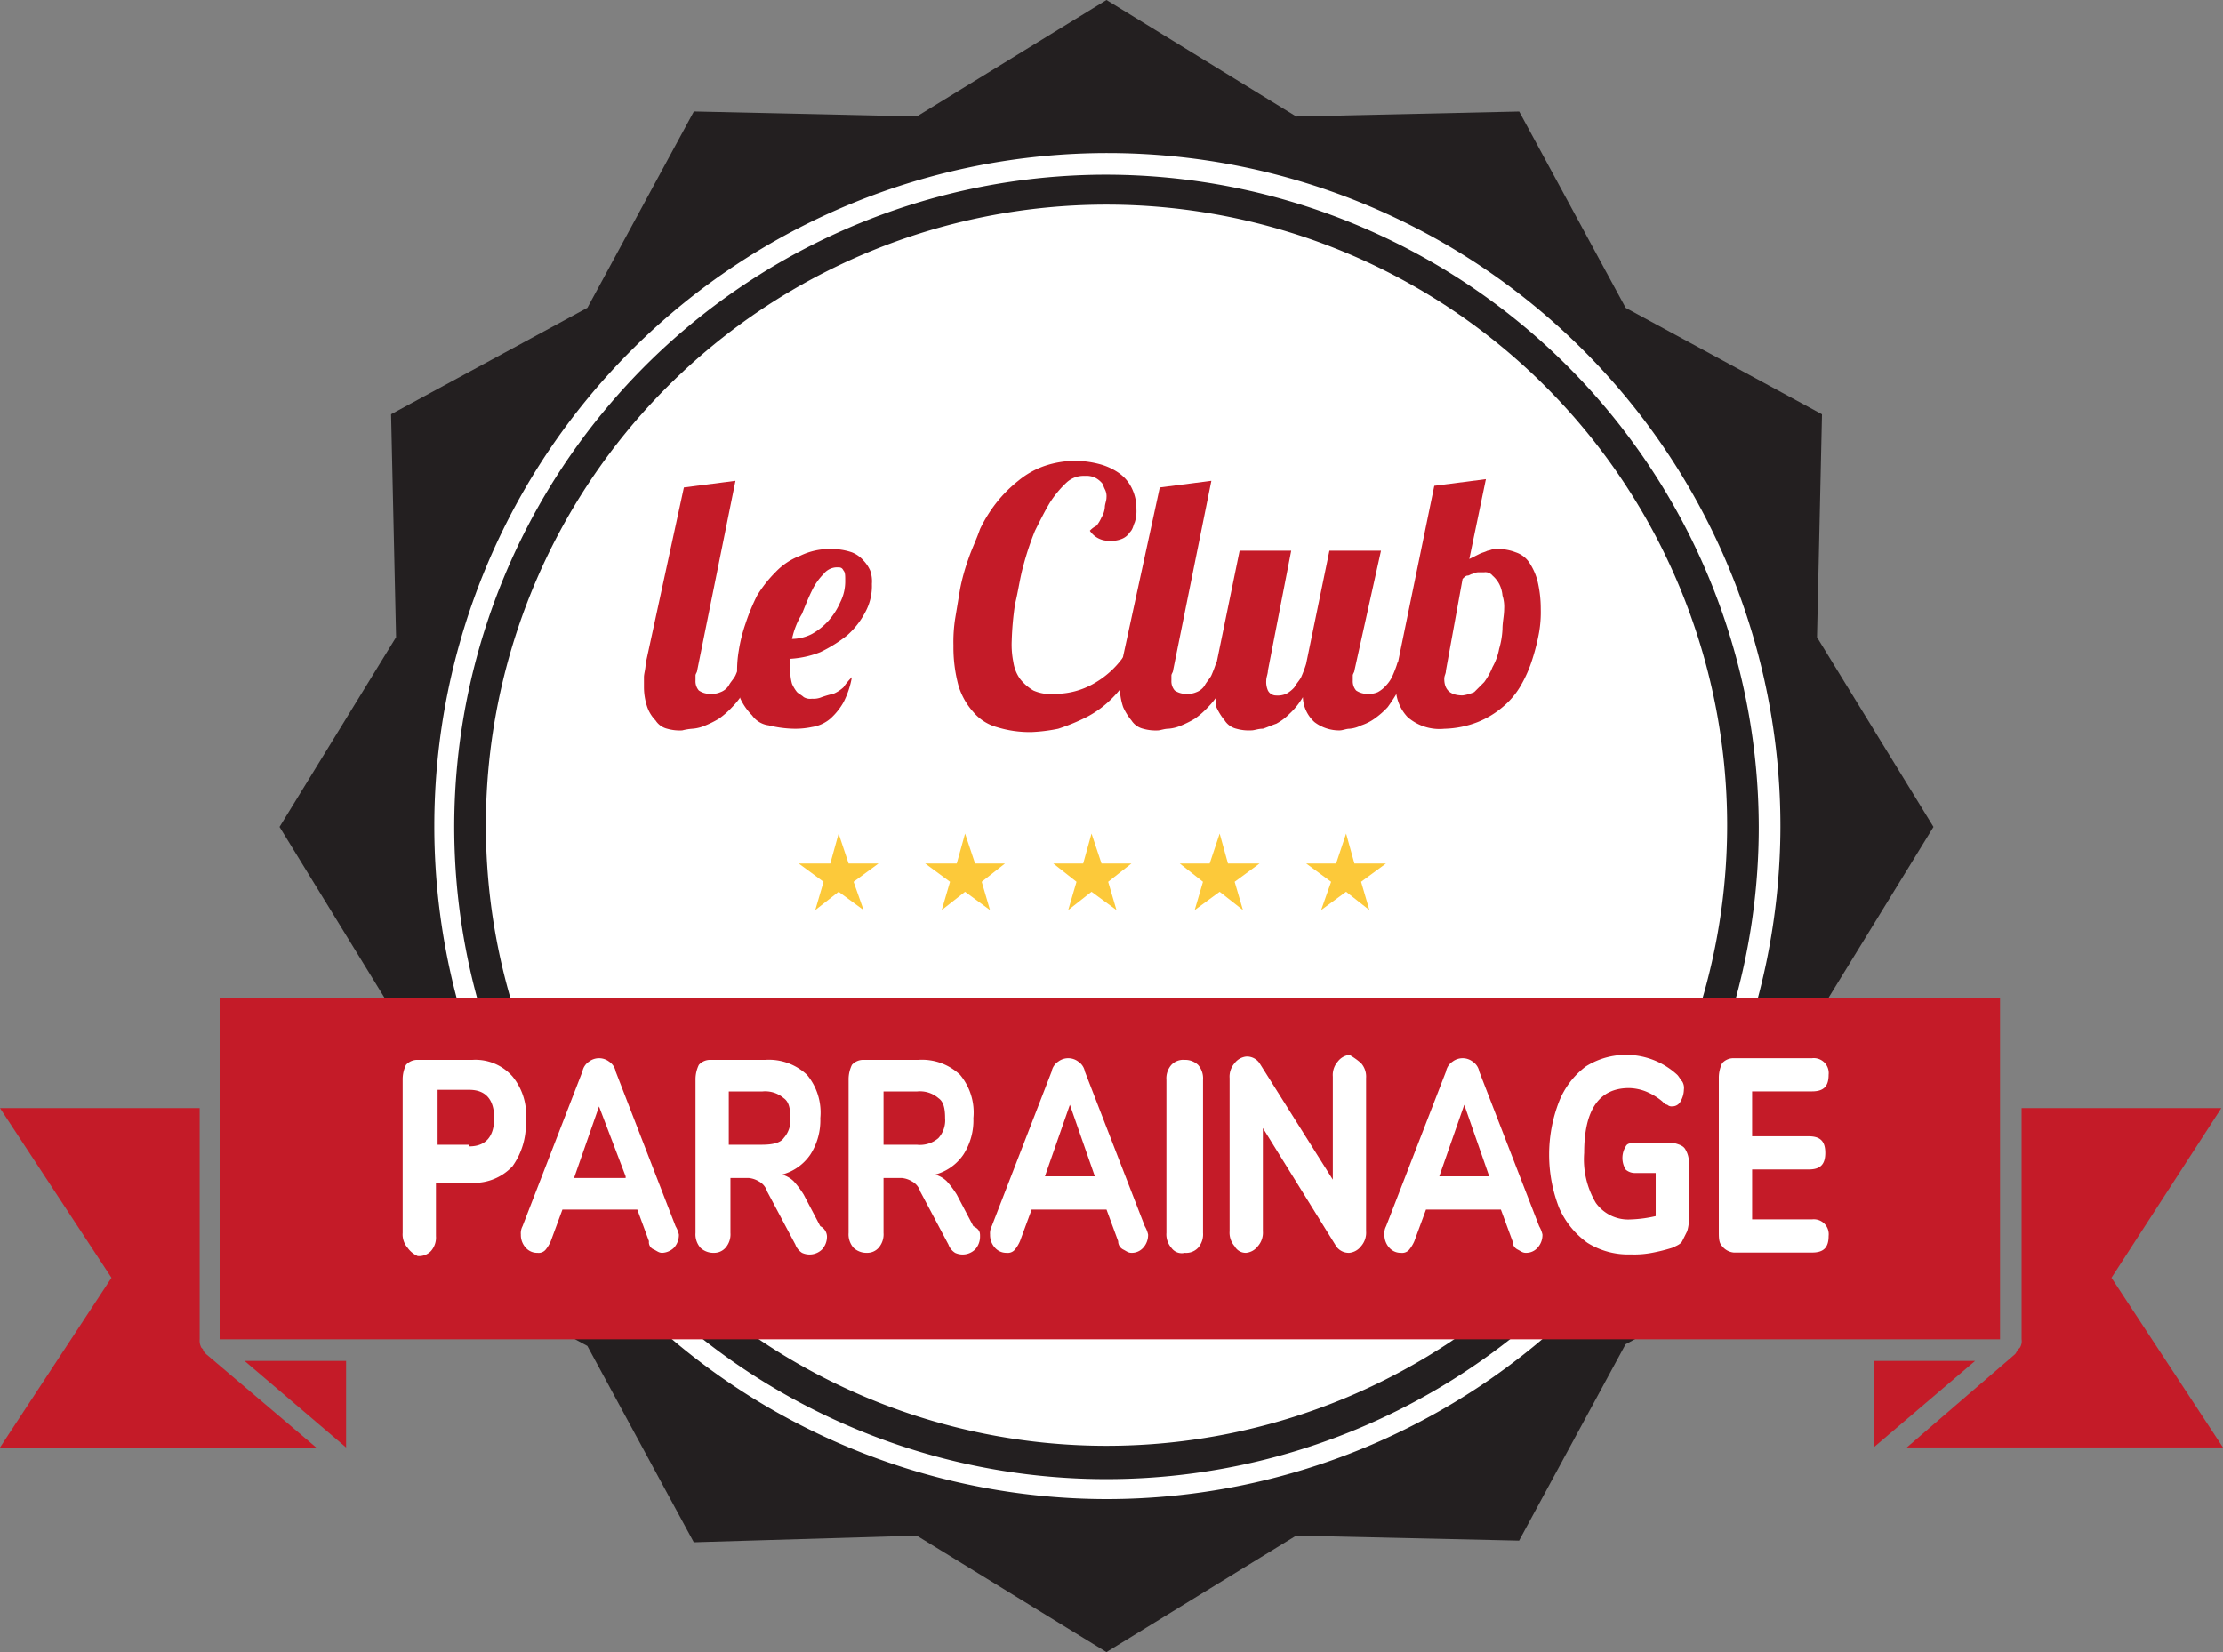 <?xml version="1.0" encoding="UTF-8"?> <svg xmlns="http://www.w3.org/2000/svg" width="160.79" height="119.509" viewBox="0 0 160.79 119.509"><rect x="0" y="0" width="160.79" height="119.509" fill="#808080" stroke="none"/><g id="club-parrainage-stores-vert" transform="translate(-11 -5.7)"><path id="Tracé_845" data-name="Tracé 845" d="M139.005,79.235l8.425-13.72-8.425-13.72.361-16.127-14.2-7.7-7.7-14.2-16.127.361L87.615,5.7l-13.72,8.425-16.127-.361-7.7,14.2-14.2,7.7.361,16.127L27.8,65.515l8.425,13.72-.361,16.127,14.2,7.7,7.7,14.2,16.127-.481,13.72,8.425,13.72-8.425,16.127.361,7.7-14.2,14.2-7.7Z" transform="translate(3.419 0)" fill="#231f20"></path><g id="Groupe_1107" data-name="Groupe 1107" transform="translate(42.292 16.772)"><path id="Tracé_846" data-name="Tracé 846" d="M85.743,112.265a48.682,48.682,0,1,1,48.743-48.622A48.744,48.744,0,0,1,85.743,112.265Zm0-95.8A47.178,47.178,0,1,0,132.92,63.643,47.255,47.255,0,0,0,85.743,16.465Z" transform="translate(-37 -14.9)" fill="#fff"></path></g><path id="Tracé_847" data-name="Tracé 847" d="M85.091,18A44.891,44.891,0,1,1,40.2,62.891,44.892,44.892,0,0,1,85.091,18Z" transform="translate(5.943 2.503)" fill="#fff"></path><g id="Groupe_1109" data-name="Groupe 1109" transform="translate(11 77.911)"><path id="Tracé_848" data-name="Tracé 848" d="M33.041,93.758V87.5H25.7Z" transform="translate(-8.008 -61.263)" fill="#c41b28"></path><path id="Tracé_849" data-name="Tracé 849" d="M123.6,87.5v6.258l7.341-6.258Z" transform="translate(11.916 -61.263)" fill="#c41b28"></path><g id="Groupe_1108" data-name="Groupe 1108"><path id="Tracé_850" data-name="Tracé 850" d="M25.924,90.112c-.12-.12-.241-.241-.241-.361l-.12-.12a1.085,1.085,0,0,1-.12-.6V72.3H11l8.064,12.276L11,96.852H33.867l-7.943-6.74Z" transform="translate(-11 -64.357)" fill="#c41b28"></path><path id="Tracé_851" data-name="Tracé 851" d="M148.346,72.3H133.9V89.029a.9.9,0,0,1-.12.6l-.12.12c-.12.12-.12.241-.241.361h0l-7.823,6.74h22.867L140.4,84.576Z" transform="translate(12.323 -64.357)" fill="#c41b28"></path><path id="Tracé_852" data-name="Tracé 852" d="M152.977,73.643V65.7H24.2V90.372H152.977Z" transform="translate(-8.314 -65.7)" fill="#c41b28"></path></g></g><g id="Groupe_1110" data-name="Groupe 1110" transform="translate(68.769 65.996)"><path id="Tracé_853" data-name="Tracé 853" d="M61.888,55.8l.722,2.166h2.166L62.972,59.29l.722,2.046-1.805-1.324L60.2,61.336l.6-2.046L59,57.966h2.287Z" transform="translate(-59 -55.8)" fill="#fcc93a"></path><path id="Tracé_854" data-name="Tracé 854" d="M69.488,55.8l.722,2.166h2.166L70.692,59.29l.6,2.046-1.805-1.324L67.8,61.336l.6-2.046L66.6,57.966h2.287Z" transform="translate(-57.453 -55.8)" fill="#fcc93a"></path><path id="Tracé_855" data-name="Tracé 855" d="M77.068,55.8l.722,2.166h2.166L78.272,59.29l.6,2.046-1.805-1.324-1.685,1.324.6-2.046L74.3,57.966h2.166Z" transform="translate(-55.886 -55.8)" fill="#fcc93a"></path><path id="Tracé_856" data-name="Tracé 856" d="M84.788,55.8l.6,2.166h2.287L85.872,59.29l.6,2.046-1.685-1.324-1.805,1.324.6-2.046L81.9,57.966h2.166Z" transform="translate(-54.339 -55.8)" fill="#fcc93a"></path><path id="Tracé_857" data-name="Tracé 857" d="M92.388,55.8l.6,2.166h2.287L93.472,59.29l.6,2.046-1.685-1.324-1.805,1.324.722-2.046L89.5,57.966h2.166Z" transform="translate(-52.793 -55.8)" fill="#fcc93a"></path></g><g id="Groupe_1111" data-name="Groupe 1111" transform="translate(40.125 82.003)"><path id="Tracé_858" data-name="Tracé 858" d="M35.561,83a1.471,1.471,0,0,1-.361-1.083V70.844a2.4,2.4,0,0,1,.241-1.083,1.093,1.093,0,0,1,.842-.361h3.972a3.568,3.568,0,0,1,2.888,1.2,4.389,4.389,0,0,1,.963,3.249,5.22,5.22,0,0,1-.963,3.249,3.788,3.788,0,0,1-2.888,1.2H37.607v3.851a1.471,1.471,0,0,1-.361,1.083,1.185,1.185,0,0,1-.963.361A1.769,1.769,0,0,1,35.561,83Zm4.453-7.341c1.2,0,1.805-.722,1.805-2.046s-.6-2.046-1.805-2.046H37.727v3.972h2.287Z" transform="translate(-35.2 -69.039)" fill="#fff"></path><path id="Tracé_859" data-name="Tracé 859" d="M53.733,82.057a1.367,1.367,0,0,1-.361.963,1.3,1.3,0,0,1-.842.361c-.241,0-.361-.12-.6-.241a.556.556,0,0,1-.361-.6l-.842-2.287H45.309l-.842,2.287a2.631,2.631,0,0,1-.361.6.663.663,0,0,1-.6.241,1.093,1.093,0,0,1-.842-.361,1.367,1.367,0,0,1-.361-.963,1.085,1.085,0,0,1,.12-.6l4.333-11.193a1.105,1.105,0,0,1,.481-.722,1.2,1.2,0,0,1,1.444,0,1.105,1.105,0,0,1,.481.722l4.333,11.193A2.033,2.033,0,0,1,53.733,82.057Zm-3.851-4.212L47.957,72.79l-1.805,5.175h3.731Z" transform="translate(-33.755 -69.059)" fill="#fff"></path><path id="Tracé_860" data-name="Tracé 860" d="M62.308,82.157a1.367,1.367,0,0,1-.361.963,1.292,1.292,0,0,1-1.444.241,1.2,1.2,0,0,1-.481-.6l-2.046-3.851a1.233,1.233,0,0,0-.6-.722,1.711,1.711,0,0,0-.722-.241H55.327v3.972A1.471,1.471,0,0,1,54.966,83a1.093,1.093,0,0,1-.842.361A1.367,1.367,0,0,1,53.161,83a1.471,1.471,0,0,1-.361-1.083V70.844a2.4,2.4,0,0,1,.241-1.083,1.093,1.093,0,0,1,.842-.361h3.972a4,4,0,0,1,3.009,1.083,4.257,4.257,0,0,1,.963,3.129A4.577,4.577,0,0,1,61.1,76.26,3.588,3.588,0,0,1,59.058,77.7a1.94,1.94,0,0,1,.842.481,6.674,6.674,0,0,1,.722.963l1.2,2.287A.87.87,0,0,1,62.308,82.157Zm-3.129-7.1a1.918,1.918,0,0,0,.481-1.444c0-.722-.12-1.2-.481-1.444a2.042,2.042,0,0,0-1.565-.481H55.207v3.851h2.407C58.336,75.538,58.938,75.418,59.179,75.057Z" transform="translate(-31.618 -69.039)" fill="#fff"></path><path id="Tracé_861" data-name="Tracé 861" d="M71.508,82.157a1.367,1.367,0,0,1-.361.963,1.292,1.292,0,0,1-1.444.241,1.2,1.2,0,0,1-.481-.6l-2.046-3.851a1.233,1.233,0,0,0-.6-.722,1.711,1.711,0,0,0-.722-.241H64.527v3.972A1.471,1.471,0,0,1,64.166,83a1.093,1.093,0,0,1-.842.361A1.367,1.367,0,0,1,62.361,83,1.471,1.471,0,0,1,62,81.917V70.844a2.4,2.4,0,0,1,.241-1.083,1.093,1.093,0,0,1,.842-.361h3.972a4,4,0,0,1,3.009,1.083,4.257,4.257,0,0,1,.963,3.129A4.577,4.577,0,0,1,70.3,76.26,3.588,3.588,0,0,1,68.258,77.7a1.94,1.94,0,0,1,.842.481,6.675,6.675,0,0,1,.722.963l1.2,2.287C71.508,81.676,71.508,81.917,71.508,82.157Zm-3.009-7.1a1.918,1.918,0,0,0,.481-1.444c0-.722-.12-1.2-.481-1.444a2.042,2.042,0,0,0-1.565-.481H64.527v3.851h2.407A2.042,2.042,0,0,0,68.5,75.057Z" transform="translate(-29.746 -69.039)" fill="#fff"></path><path id="Tracé_862" data-name="Tracé 862" d="M81.933,82.057a1.367,1.367,0,0,1-.361.963,1.093,1.093,0,0,1-.842.361c-.241,0-.361-.12-.6-.241a.662.662,0,0,1-.361-.6l-.842-2.287H73.509l-.842,2.287a2.631,2.631,0,0,1-.361.6.663.663,0,0,1-.6.241,1.093,1.093,0,0,1-.842-.361,1.367,1.367,0,0,1-.361-.963,1.085,1.085,0,0,1,.12-.6l4.333-11.193a1.105,1.105,0,0,1,.481-.722,1.2,1.2,0,0,1,1.444,0,1.105,1.105,0,0,1,.481.722l4.333,11.193A2.033,2.033,0,0,1,81.933,82.057Zm-3.851-4.212L76.277,72.67l-1.805,5.175Z" transform="translate(-28.016 -69.059)" fill="#fff"></path><path id="Tracé_863" data-name="Tracé 863" d="M81.461,83a1.471,1.471,0,0,1-.361-1.083V70.844a1.471,1.471,0,0,1,.361-1.083,1.185,1.185,0,0,1,.963-.361,1.367,1.367,0,0,1,.963.361,1.471,1.471,0,0,1,.361,1.083V81.917A1.471,1.471,0,0,1,83.387,83a1.185,1.185,0,0,1-.963.361A.91.91,0,0,1,81.461,83Z" transform="translate(-25.858 -69.039)" fill="#fff"></path><path id="Tracé_864" data-name="Tracé 864" d="M94.408,69.7a1.471,1.471,0,0,1,.361,1.083V81.857a1.471,1.471,0,0,1-.361,1.083,1.218,1.218,0,0,1-.842.481,1.1,1.1,0,0,1-.963-.481l-5.3-8.545v7.462a1.471,1.471,0,0,1-.361,1.083,1.218,1.218,0,0,1-.842.481.908.908,0,0,1-.842-.481,1.471,1.471,0,0,1-.361-1.083V70.785a1.471,1.471,0,0,1,.361-1.083,1.218,1.218,0,0,1,.842-.481,1.1,1.1,0,0,1,.963.481l5.3,8.425V70.665a1.471,1.471,0,0,1,.361-1.083,1.218,1.218,0,0,1,.842-.481A5.1,5.1,0,0,1,94.408,69.7Z" transform="translate(-25.085 -69.1)" fill="#fff"></path><path id="Tracé_865" data-name="Tracé 865" d="M105.633,82.057a1.367,1.367,0,0,1-.361.963,1.093,1.093,0,0,1-.842.361c-.241,0-.361-.12-.6-.241a.662.662,0,0,1-.361-.6l-.842-2.287H97.209l-.842,2.287a2.631,2.631,0,0,1-.361.6.663.663,0,0,1-.6.241,1.093,1.093,0,0,1-.842-.361,1.367,1.367,0,0,1-.361-.963,1.085,1.085,0,0,1,.12-.6l4.333-11.193a1.105,1.105,0,0,1,.481-.722,1.2,1.2,0,0,1,1.444,0,1.105,1.105,0,0,1,.481.722l4.333,11.193A2.033,2.033,0,0,1,105.633,82.057Zm-3.851-4.212L99.977,72.67l-1.805,5.175Z" transform="translate(-23.192 -69.059)" fill="#fff"></path><path id="Tracé_866" data-name="Tracé 866" d="M113.969,75.96a1.739,1.739,0,0,1,.241.842v3.851a3.354,3.354,0,0,1-.12,1.2l-.361.722c-.12.241-.481.361-.722.481a12.49,12.49,0,0,1-1.444.361,6.862,6.862,0,0,1-1.565.12,5.558,5.558,0,0,1-3.129-.842,6.143,6.143,0,0,1-2.046-2.527,10.631,10.631,0,0,1,0-7.7,5.913,5.913,0,0,1,1.926-2.527,5.466,5.466,0,0,1,6.619.6c.12.12.241.361.361.481a.9.9,0,0,1,.12.6,1.739,1.739,0,0,1-.241.842.662.662,0,0,1-.6.361.442.442,0,0,1-.361-.12c-.12,0-.241-.12-.361-.241a4.506,4.506,0,0,0-1.2-.722,3.561,3.561,0,0,0-1.2-.241q-3.25,0-3.25,4.694a6.172,6.172,0,0,0,.842,3.611,2.88,2.88,0,0,0,2.527,1.2,9.291,9.291,0,0,0,1.805-.241V77.645h-1.444a1.017,1.017,0,0,1-.722-.241,1.595,1.595,0,0,1,0-1.685c.12-.241.361-.241.722-.241h2.768C113.608,75.6,113.849,75.719,113.969,75.96Z" transform="translate(-21.178 -69.1)" fill="#fff"></path><path id="Tracé_867" data-name="Tracé 867" d="M114.541,82.9c-.241-.241-.241-.6-.241-1.083V70.744a2.4,2.4,0,0,1,.241-1.083,1.093,1.093,0,0,1,.842-.361h5.657a1.08,1.08,0,0,1,1.2,1.2c0,.842-.361,1.2-1.2,1.2h-4.333v3.249H120.8c.842,0,1.2.361,1.2,1.2s-.361,1.2-1.2,1.2h-4.092v3.611h4.333a1.08,1.08,0,0,1,1.2,1.2c0,.842-.361,1.2-1.2,1.2h-5.657A1.218,1.218,0,0,1,114.541,82.9Z" transform="translate(-19.102 -69.059)" fill="#fff"></path></g><g id="Groupe_1112" data-name="Groupe 1112" transform="translate(57.576 39.037)"><path id="Tracé_868" data-name="Tracé 868" d="M57.884,47.839a6.29,6.29,0,0,1-.842,1.805,5.344,5.344,0,0,1-.963,1.324,6.027,6.027,0,0,1-.963.842,7.1,7.1,0,0,1-.963.481,2.833,2.833,0,0,1-.963.241,4.256,4.256,0,0,0-.722.12,3.332,3.332,0,0,1-1.083-.12,1.393,1.393,0,0,1-.842-.6,2.621,2.621,0,0,1-.6-.963,4.489,4.489,0,0,1-.241-1.444V48.8c0-.241.12-.6.12-.963l2.768-12.757,3.731-.481L53.551,48.32c0,.12-.12.241-.12.361v.361a1.017,1.017,0,0,0,.241.722,1.4,1.4,0,0,0,.842.241,1.526,1.526,0,0,0,.722-.12,1.2,1.2,0,0,0,.6-.481c.12-.241.361-.481.481-.722a8.29,8.29,0,0,0,.361-.963h1.2Z" transform="translate(-49.7 -33.156)" fill="#c41b28"></path><path id="Tracé_869" data-name="Tracé 869" d="M63.6,47.967a6.344,6.344,0,0,1-.6,1.805,4.712,4.712,0,0,1-.963,1.2,2.672,2.672,0,0,1-1.324.6,5.86,5.86,0,0,1-1.444.12,8.126,8.126,0,0,1-1.685-.241,1.733,1.733,0,0,1-1.2-.722,4.322,4.322,0,0,1-.842-1.2,4.111,4.111,0,0,1-.241-1.805,8.526,8.526,0,0,1,.12-1.685,11.267,11.267,0,0,1,.481-1.926,14.682,14.682,0,0,1,.842-2.046,9.088,9.088,0,0,1,1.324-1.685,4.761,4.761,0,0,1,1.805-1.2A4.884,4.884,0,0,1,62.16,38.7a4.489,4.489,0,0,1,1.444.241,2.159,2.159,0,0,1,.842.6,2.518,2.518,0,0,1,.481.722,2.346,2.346,0,0,1,.12.963,3.956,3.956,0,0,1-.481,2.046,5.853,5.853,0,0,1-1.324,1.685,10.394,10.394,0,0,1-1.926,1.2,7.028,7.028,0,0,1-2.166.481v.722a3.332,3.332,0,0,0,.12,1.083,2.63,2.63,0,0,0,.361.6c.12.12.361.241.481.361a.9.9,0,0,0,.6.12,1.526,1.526,0,0,0,.722-.12,7.671,7.671,0,0,1,.842-.241A2.518,2.518,0,0,0,63,48.689,4.581,4.581,0,0,1,63.6,47.967ZM59.272,45.2a3.2,3.2,0,0,0,1.444-.361,4.712,4.712,0,0,0,1.2-.963,4.97,4.97,0,0,0,.842-1.324,3.331,3.331,0,0,0,.361-1.565c0-.361,0-.6-.12-.722-.12-.241-.241-.241-.481-.241a1.243,1.243,0,0,0-.963.481,4.322,4.322,0,0,0-.842,1.2c-.241.481-.481,1.083-.722,1.685A5.674,5.674,0,0,0,59.272,45.2Z" transform="translate(-48.56 -32.321)" fill="#c41b28"></path><path id="Tracé_870" data-name="Tracé 870" d="M81.3,48.324a6.83,6.83,0,0,1-1.444,2.166,7.342,7.342,0,0,1-1.926,1.444,14.682,14.682,0,0,1-2.046.842,12,12,0,0,1-1.926.241,8,8,0,0,1-2.527-.361,3.424,3.424,0,0,1-1.685-1.083,5.021,5.021,0,0,1-1.083-1.926,10.532,10.532,0,0,1-.361-2.888,11.013,11.013,0,0,1,.12-1.926l.361-2.166a14.553,14.553,0,0,1,.6-2.166c.241-.722.6-1.444.842-2.166a10.393,10.393,0,0,1,1.2-1.926,9.62,9.62,0,0,1,1.565-1.565,6.1,6.1,0,0,1,1.926-1.083,7.007,7.007,0,0,1,2.287-.361,7.1,7.1,0,0,1,1.685.241,4.449,4.449,0,0,1,1.324.6,2.841,2.841,0,0,1,.963,1.083,3.332,3.332,0,0,1,.361,1.565,2.65,2.65,0,0,1-.12.963c-.12.241-.12.481-.361.722a1.2,1.2,0,0,1-.6.481,1.785,1.785,0,0,1-.842.12,1.526,1.526,0,0,1-.722-.12,1.6,1.6,0,0,1-.722-.6,1.661,1.661,0,0,1,.481-.361,2.631,2.631,0,0,0,.361-.6,1.71,1.71,0,0,0,.241-.722c0-.241.12-.481.12-.722a1.085,1.085,0,0,0-.12-.6c-.12-.241-.12-.361-.241-.481a1.661,1.661,0,0,0-.481-.361,1.526,1.526,0,0,0-.722-.12,1.81,1.81,0,0,0-1.324.481,7.633,7.633,0,0,0-1.2,1.444c-.361.6-.722,1.324-1.083,2.046a20.739,20.739,0,0,0-.842,2.527c-.241.842-.361,1.805-.6,2.768a21.614,21.614,0,0,0-.241,2.648,6.358,6.358,0,0,0,.12,1.565,2.793,2.793,0,0,0,.481,1.2,3.434,3.434,0,0,0,.963.842,3.068,3.068,0,0,0,1.565.241,5.591,5.591,0,0,0,2.768-.722A6.6,6.6,0,0,0,80.576,47.6Z" transform="translate(-45.915 -33.4)" fill="#c41b28"></path><path id="Tracé_871" data-name="Tracé 871" d="M86.484,47.839a6.289,6.289,0,0,1-.842,1.805,5.344,5.344,0,0,1-.963,1.324,6.029,6.029,0,0,1-.963.842,7.1,7.1,0,0,1-.963.481,2.833,2.833,0,0,1-.963.241c-.241,0-.6.12-.722.12a3.332,3.332,0,0,1-1.083-.12,1.393,1.393,0,0,1-.842-.6,4.222,4.222,0,0,1-.6-.963,4.489,4.489,0,0,1-.241-1.444V48.8c0-.241.12-.6.12-.963l2.768-12.757,3.731-.481L82.151,48.32c0,.12-.12.241-.12.361v.361a1.017,1.017,0,0,0,.241.722,1.4,1.4,0,0,0,.842.241,1.527,1.527,0,0,0,.722-.12,1.2,1.2,0,0,0,.6-.481c.12-.241.361-.481.481-.722a8.3,8.3,0,0,0,.361-.963h1.2Z" transform="translate(-43.879 -33.156)" fill="#c41b28"></path><path id="Tracé_872" data-name="Tracé 872" d="M98.2,46.984a6.289,6.289,0,0,1-.842,1.805,12.685,12.685,0,0,1-.842,1.324,6.028,6.028,0,0,1-.963.842,3.6,3.6,0,0,1-.963.481,2.231,2.231,0,0,1-.842.241c-.241,0-.481.12-.722.12a2.956,2.956,0,0,1-1.805-.6,2.566,2.566,0,0,1-.842-1.805,5.25,5.25,0,0,1-.963,1.2,3.945,3.945,0,0,1-.963.722c-.361.12-.6.241-.963.361-.361,0-.6.12-.842.12a3.332,3.332,0,0,1-1.083-.12,1.393,1.393,0,0,1-.842-.6,4.222,4.222,0,0,1-.6-.963c0-.481-.12-.963-.12-1.444v-.722c0-.241.12-.6.12-.963L85.805,38.8h3.731l-1.685,8.665c0,.241-.12.481-.12.722a1.527,1.527,0,0,0,.12.722.662.662,0,0,0,.6.361,1.526,1.526,0,0,0,.722-.12,2.113,2.113,0,0,0,.6-.481c.12-.241.361-.481.481-.722a8.294,8.294,0,0,0,.361-.963L92.3,38.8h3.731L94.11,47.465c0,.12-.12.241-.12.361v.361a1.017,1.017,0,0,0,.241.722,1.4,1.4,0,0,0,.842.241,1.527,1.527,0,0,0,.722-.12,2.113,2.113,0,0,0,.6-.481,2.518,2.518,0,0,0,.481-.722,8.292,8.292,0,0,0,.361-.963H98.2Z" transform="translate(-42.719 -32.301)" fill="#c41b28"></path><path id="Tracé_873" data-name="Tracé 873" d="M97.668,34.981,101.4,34.5l-1.2,5.777.722-.361c.241-.12.361-.12.6-.241.12,0,.361-.12.481-.12h.361a3.56,3.56,0,0,1,1.2.241,1.872,1.872,0,0,1,.963.722,4.449,4.449,0,0,1,.6,1.324,8.642,8.642,0,0,1,.241,2.046,8.525,8.525,0,0,1-.12,1.685,14.967,14.967,0,0,1-.481,1.926,9.316,9.316,0,0,1-.842,1.926,5.7,5.7,0,0,1-1.324,1.565,6.533,6.533,0,0,1-1.805,1.083,7.121,7.121,0,0,1-2.407.481,3.511,3.511,0,0,1-2.648-.842A3.1,3.1,0,0,1,94.9,49.3v-.722c0-.241.12-.481.12-.722Zm.842,13.359c0,.241-.12.361-.12.6,0,.842.481,1.2,1.324,1.2a3.062,3.062,0,0,0,.842-.241l.722-.722a4.879,4.879,0,0,0,.6-1.083,4.312,4.312,0,0,0,.481-1.324,6.04,6.04,0,0,0,.241-1.444c0-.481.12-.963.12-1.444a2.65,2.65,0,0,0-.12-.963,2.231,2.231,0,0,0-.241-.842,2.113,2.113,0,0,0-.481-.6.663.663,0,0,0-.6-.241h-.361a.91.91,0,0,0-.481.12c-.12,0-.241.12-.361.12s-.241.12-.361.241Z" transform="translate(-40.501 -33.176)" fill="#c41b28"></path></g></g></svg> 